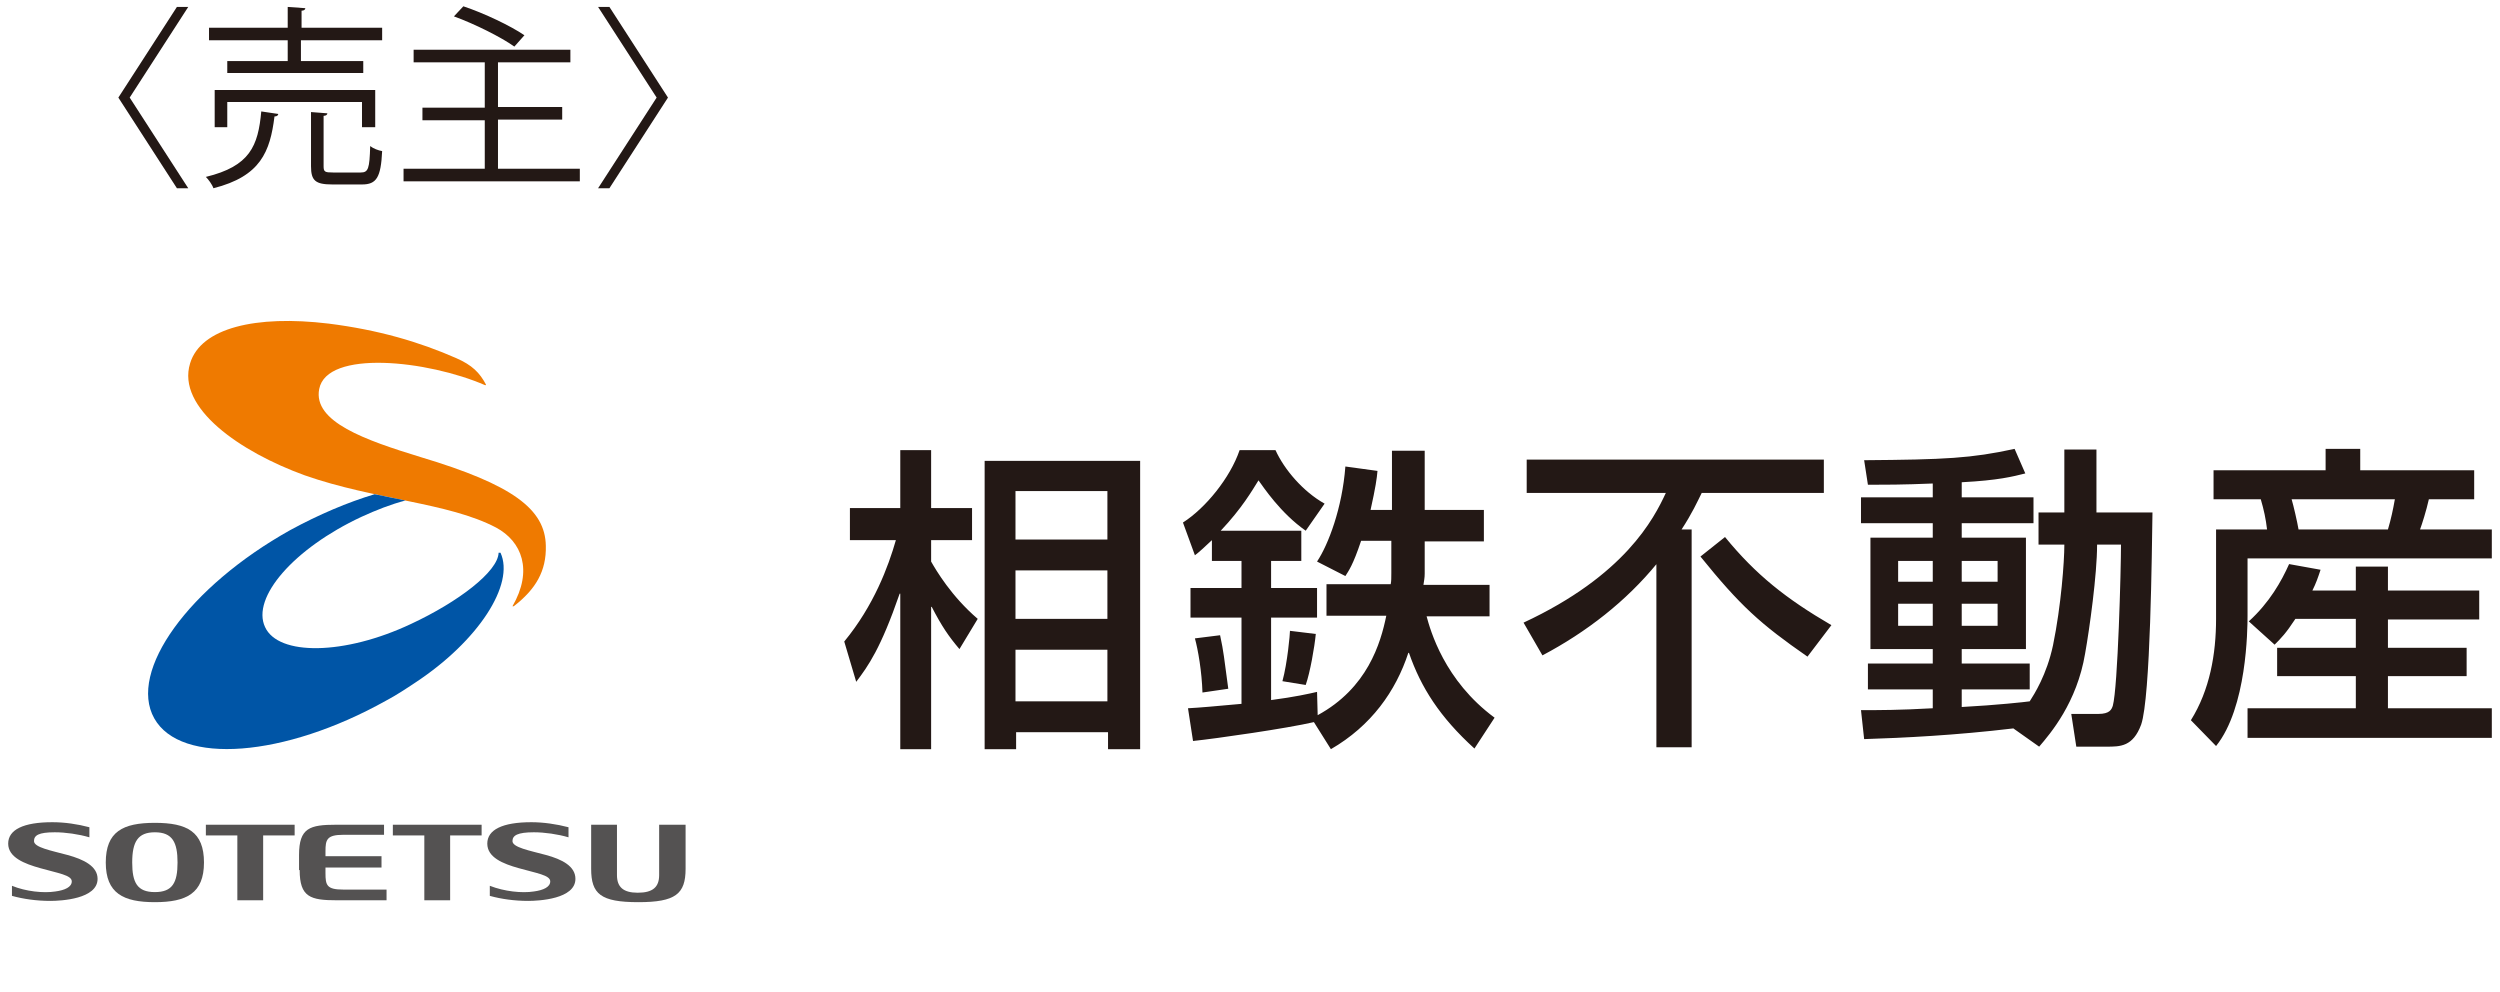 <?xml version="1.0" encoding="utf-8"?>
<!-- Generator: Adobe Illustrator 27.9.6, SVG Export Plug-In . SVG Version: 9.03 Build 54986)  -->
<svg version="1.1" id="_レイヤー_5" xmlns="http://www.w3.org/2000/svg" xmlns:xlink="http://www.w3.org/1999/xlink" x="0px"
	 y="0px" viewBox="0 0 397.1 157.5" style="enable-background:new 0 0 397.1 157.5;" xml:space="preserve">
<style type="text/css">
	.st0{fill:#231815;}
	.st1{fill:#EF7A00;}
	.st2{fill:#545252;}
	.st3{fill:#0055A6;}
	.st4{fill:none;}
</style>
<g>
	<g>
		<path class="st0" d="M20.6,15.5l9.3,14.4h-1.8l-9.3-14.4l9.3-14.4h1.8L20.6,15.5z"/>
		<path class="st0" d="M44.2,18.1c0,0.2-0.2,0.4-0.6,0.4c-0.7,5.6-2.2,9.5-9.7,11.4c-0.2-0.6-0.8-1.4-1.2-1.8
			c7-1.7,8.3-4.9,8.8-10.4L44.2,18.1z M45.7,9.7V6.4H33.2v-2h12.5V1.1l2.8,0.2c0,0.2-0.2,0.4-0.6,0.4v2.7h12.8v2H47.8v3.3h9.9v1.9
			H36.1V9.7H45.7z M59.6,20.2h-2.1v-4H36.1v4h-2v-5.9h25.5V20.2z M51.4,26.4c0,0.9,0.2,1,1.5,1h4.4c1.2,0,1.4-0.6,1.5-4.2
			c0.5,0.4,1.3,0.7,1.9,0.8c-0.2,4.2-0.9,5.3-3.2,5.3h-4.7c-2.7,0-3.4-0.6-3.4-2.9v-8.6L52,18c0,0.2-0.2,0.4-0.6,0.4V26.4z"/>
		<path class="st0" d="M79.1,26.8h13v2h-28v-2H77v-7.7h-9.9v-2H77V9.9H65.7v-2h24.9v2H79.1V17h10.2v2H79.1V26.8z M73.6,1
			c3.3,1.1,7.5,3.1,9.7,4.6l-1.6,1.8c-2.1-1.5-6.3-3.6-9.6-4.8L73.6,1z"/>
		<path class="st0" d="M104.3,15.5L95,1.1h1.8l9.3,14.4l-9.3,14.4H95L104.3,15.5z"/>
	</g>
	<g>
		<path class="st0" d="M175.9,90.6v7.7h-14.6v-7.7H175.9z M156.4,73.2V119h5v-2.7h14.6v2.7h5.1V73.2H156.4z M175.9,103.2v8.2h-14.6
			v-8.2H175.9z M175.9,78v7.7h-14.6V78H175.9z M136,108.3c1.9-2.5,3.9-5.3,6.9-14h0.1V119h4.9V96.4h0.1c1.6,3.1,2.7,4.7,4.4,6.7
			l2.9-4.8c-4.2-3.6-6.6-7.7-7.4-9.1v-3.4h6.5v-5.1h-6.5v-9.2H143v9.2h-8v5.1h7.3c-1.2,4.2-3.5,10.4-8.2,16.1L136,108.3z
			 M208.7,114.7c-4.3,1-15.4,2.6-19.2,3l-0.8-5.2c1.9-0.1,4.1-0.3,8.5-0.7V98.1h-8.1v-4.7h8.1v-4.3h-4.7v-3.3
			c-1.3,1.2-1.9,1.8-2.7,2.4l-1.9-5.2c3.6-2.3,7.5-7.1,9-11.5h5.7c1.4,3.1,4.4,6.6,7.8,8.5l-3,4.3c-4-2.8-6.7-6.9-7.5-8
			c-1,1.6-2.6,4.4-6,8h12.8v4.8h-4.8v4.3h7.3v4.7h-7.3v13.1c3.8-0.5,6-1,7.3-1.3l0.1,3.7c7.9-4.3,10-11.4,10.9-15.8h-9.5v-5h10.2
			c0.1-0.5,0.1-1,0.1-1.8v-5.1h-4.8c-1.3,3.9-2,4.8-2.5,5.6l-4.5-2.3c1.8-2.7,4-8.5,4.5-15.1l5.1,0.7c-0.1,1.2-0.3,2.6-1.1,6.2h3.4
			v-9.4h5.2v9.4h9.4v5h-9.4v5.1c0,0.7-0.1,1.1-0.2,1.8h10.5v5h-10c0.6,2.2,2.8,10.2,10.8,16.1l-3.2,4.9c-5.5-5-8.5-9.7-10.4-15.2
			h-0.1c-2,6.1-5.9,11.6-12.3,15.3L208.7,114.7z M193.8,100.9c0.6,2.8,0.6,3.4,1.3,8.5l-4.1,0.6c-0.1-3.3-0.7-6.8-1.2-8.6
			L193.8,100.9z M209,100.7c-0.2,2.1-0.9,6.1-1.6,8.1l-3.7-0.6c0.8-2.9,1.2-7.5,1.2-8L209,100.7z M263.3,89.5h-0.1
			c-4.9,6-11.2,10.9-18.2,14.6l-3-5.2c16.1-7.5,20.7-16.5,22.6-20.6h-22.1v-5.3h47.2v5.3h-19.4c-0.7,1.4-1.5,3.2-3.2,5.8h1.6v34.6
			h-5.6V89.5z M274,85.3c4.9,6,9.7,9.8,16.9,14l-3.8,5c-7.5-5.2-10.7-8.1-17-15.9L274,85.3z M307,89.1v3.3h-5.5v-3.3H307z
			 M323.9,118.6c1.8-2.1,6-7,7.3-14.8c0.7-3.9,1.9-12.6,1.9-17.2v-0.1h3.8c0,3.9-0.5,22.7-1.3,25.6c-0.2,0.6-0.5,1.3-2.3,1.3H329
			l0.8,5.2h4.8c2.2,0,4.2,0,5.5-3.5c1.5-4.3,1.7-27.7,1.8-33.7H333v-10h-5.1v10h-4.1v5.1h4.1v0.1c0,2.5-0.5,9.6-1.8,15.9
			c-1,4.7-3,7.8-3.7,8.9c-0.7,0.1-5.2,0.6-10.8,0.9v-2.8h10.8v-4.1h-10.8v-2.3h10.2V85.4h-10.2v-2.3h11.4v-4.1h-11.4v-2.4
			c5.8-0.3,8.1-0.9,10.1-1.4l-1.7-3.9c-6.9,1.5-11,1.7-23.9,1.8l0.6,3.9c2.5,0,5.5,0,10.3-0.2v2.2h-11.4v4.1H307v2.3h-9.9v17.7h9.9
			v2.3h-10.3v4.1H307v3c-5.3,0.3-8.5,0.3-11.4,0.3l0.5,4.6c6.3-0.2,14.5-0.6,23.7-1.7L323.9,118.6z M307,95.9v3.5h-5.5v-3.5H307z
			 M317.3,89.1v3.3h-5.7v-3.3H317.3z M317.3,95.9v3.5h-5.7v-3.5H317.3z M380.4,79.3c-0.3,1.7-0.6,3.1-1.1,4.8h-14.2
			c-0.2-1.2-0.8-3.8-1.1-4.8H380.4z M374.2,98.4v4.5h-12.5v4.5h12.5v5.1H357v4.7h38.8v-4.7h-16.5v-5.1h12.5v-4.5h-12.5v-4.5h14.5
			v-4.6h-14.5V90h-5.1v3.8h-6.9c0.6-1.2,0.9-2.1,1.3-3.3l-5-0.9c-1.2,2.7-3.1,6.1-6.4,9.1l4.1,3.7c1-1,1.8-1.8,3.3-4.1H374.2z
			 M351.5,79.3h7.6c0.5,1.7,0.8,3.1,1,4.8h-8.1v14.2c0,5.6-1,11.3-4,16.1l4,4.1c4.9-6.1,5-18.5,5-20.7v-9.1h38.8v-4.6h-11.4
			c0.3-0.8,1-3,1.4-4.8h7.2v-4.6h-18.1v-3.4h-5.5v3.4h-17.8V79.3z"/>
		<path class="st1" d="M66.8,72.6C58,69.9,49.7,67,50.7,61.8c1.2-6.3,17.2-4.6,26.4-0.6l0.1-0.1c-1-1.9-2.2-3.1-4.7-4.2
			c-5.9-2.6-12.4-4.5-20.3-5.5c-11.6-1.4-20.3,0.7-22,6.3c-2.2,7.1,8,14.1,18.2,17.8c11.1,3.9,22.8,4.3,30.4,8.3
			c4.1,2.2,5.9,6.8,2.6,12.5h0.2c3.5-2.7,5.2-5.6,5.1-9.6C86.6,80.9,81.5,77,66.8,72.6z"/>
		<g>
			<g>
				<path class="st2" d="M32.4,137c0,4.9-2.8,6.3-7.8,6.3c-5,0-7.8-1.4-7.8-6.3c0-4.9,2.7-6.3,7.8-6.3
					C29.7,130.7,32.4,132.1,32.4,137z M28.2,137c0-3.2-0.8-4.8-3.6-4.8c-2.7,0-3.6,1.5-3.6,4.8c0,3.2,0.8,4.7,3.6,4.7
					C27.4,141.7,28.2,140.2,28.2,137z"/>
				<path class="st2" d="M8.8,141.6c1.5-0.2,2.6-0.7,2.6-1.6c0-1-2.2-1.3-5-2.1c-2.5-0.7-5.1-1.7-5.1-3.9c0-2.2,2.4-3.4,7-3.4
					c2,0,4,0.3,5.9,0.8c0,0.3,0,1.2,0,1.6c-1.7-0.5-3.8-0.8-5.5-0.8c-2.6,0-3.3,0.5-3.3,1.4c0,1,2.7,1.5,5.3,2.2
					c2.6,0.7,4.8,1.8,4.8,3.8c0,3.2-5.8,3.5-7.5,3.5c-2.2,0-4.3-0.3-6.1-0.8c0-0.3,0-1.2,0-1.6C4.1,141.6,6.9,141.9,8.8,141.6z"/>
				<path class="st2" d="M84.8,141.6c1.5-0.2,2.6-0.7,2.6-1.6c0-1-2.2-1.3-5-2.1c-2.5-0.7-5-1.7-5-3.9c0-2.2,2.4-3.4,7-3.4
					c1.9,0,4,0.3,5.9,0.8c0,0.3,0,1.2,0,1.6c-1.7-0.5-3.8-0.8-5.5-0.8c-2.6,0-3.4,0.5-3.4,1.4c0,1,2.7,1.5,5.3,2.2
					c2.6,0.7,4.7,1.8,4.7,3.8c0,3.2-5.8,3.5-7.5,3.5c-2.2,0-4.3-0.3-6.1-0.8c0-0.3,0-1.2,0-1.6C80.1,141.6,82.9,141.9,84.8,141.6z"
					/>
				<path class="st2" d="M47.6,138.2c0,4.3,1.7,4.8,5.9,4.8h7.9v-1.7h-6.9c-2.6,0-2.8-0.7-2.8-2.6v-0.9h8.9V136h-8.9v-0.8
					c0-1.8,0.2-2.6,2.8-2.6h6.5V131h-7.6c-4.2,0-5.9,0.5-5.9,4.8V138.2z"/>
				<polygon class="st2" points="37.7,143 41.8,143 41.8,132.7 46.8,132.7 46.8,131 32.7,131 32.7,132.7 37.7,132.7 				"/>
				<polygon class="st2" points="67.4,143 71.5,143 71.5,132.7 76.5,132.7 76.5,131 62.4,131 62.4,132.7 67.4,132.7 				"/>
			</g>
			<path class="st2" d="M104.7,131v8c0,1.9-1,2.8-3.4,2.8c-2.3,0-3.3-0.9-3.3-2.8v-8h-4.1v7c0,4,1.5,5.3,7.5,5.3
				c5.9,0,7.5-1.3,7.5-5.3v-7H104.7z"/>
		</g>
		<path class="st3" d="M79.2,87.8c-0.1,3-6.4,7.8-13.9,11.3c-10.6,5-21.1,5.1-23.2,0.5c-2.2-4.7,4.6-12.5,15.3-17.5
			c2.4-1.1,4.7-2,7-2.6c-1.6-0.3-3.3-0.7-4.9-1c-4.3,1.3-8.8,3.2-13.4,5.7c-16.1,9-25.8,22.4-21.6,29.9c4.2,7.5,20.7,6.2,36.8-2.8
			c1.7-0.9,3.2-1.9,4.7-2.9c10-6.6,15.8-15.6,13.5-20.6L79.2,87.8z"/>
	</g>
	<rect x="0" class="st4" width="397.1" height="157.5"/>
</g>
</svg>
